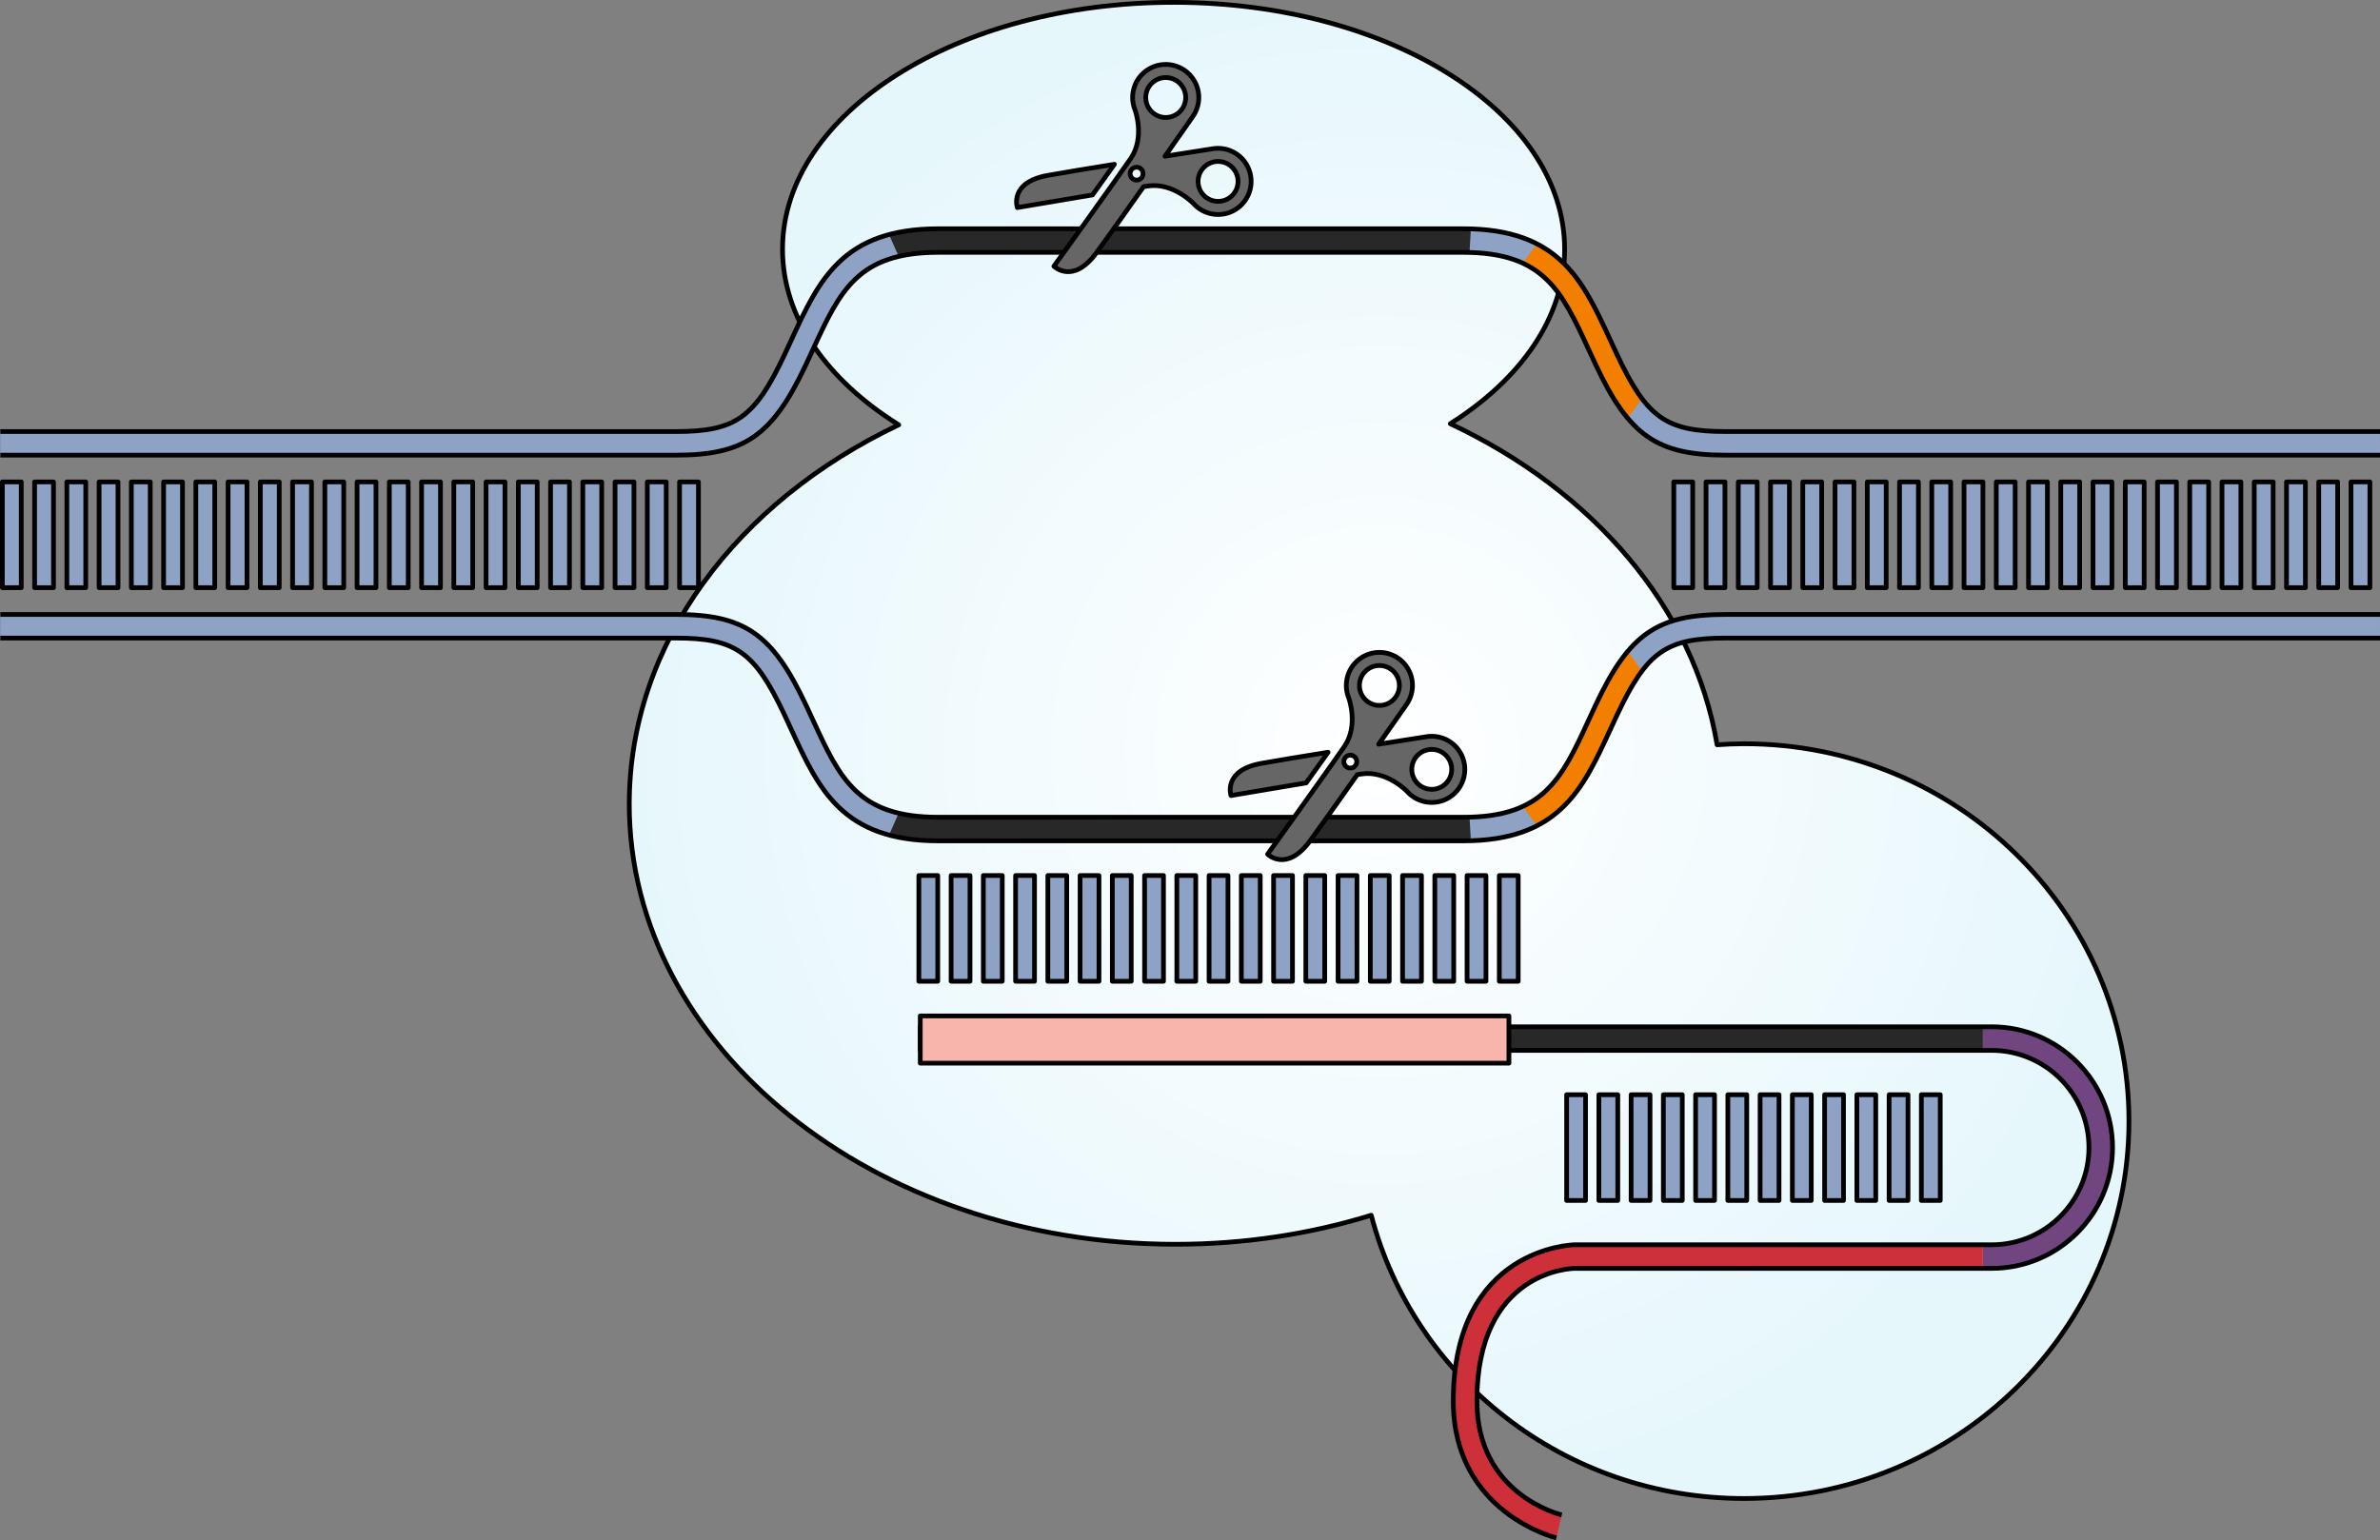 <?xml version="1.0" encoding="utf-8"?>
<!-- Generator: Adobe Illustrator 25.2.3, SVG Export Plug-In . SVG Version: 6.00 Build 0)  -->
<svg version="1.1" id="Camada_1" xmlns="http://www.w3.org/2000/svg" xmlns:xlink="http://www.w3.org/1999/xlink" x="0px" y="0px"
	 width="503.948px" height="326.192px" viewBox="0 0 503.948 326.192" enable-background="new 0 0 503.948 326.192"
	 xml:space="preserve">
<rect x="0" y="0" width="503.948" height="326.192" fill="#808080" stroke="none"/>
<g>
	<radialGradient id="SVGID_1_" cx="292.016" cy="158.933" r="158.603" gradientUnits="userSpaceOnUse">
		<stop  offset="0" style="stop-color:#FFFFFF"/>
		<stop  offset="1" style="stop-color:#E6F7FC"/>
	</radialGradient>
	<path fill="url(#SVGID_1_)" stroke="#000000" stroke-linecap="round" stroke-linejoin="round" stroke-miterlimit="10" d="
		M369.29,157.518c-1.922,0-3.821,0.089-5.709,0.217c-4.871-29.051-26.355-53.853-56.499-67.996
		c14.963-9.461,24.216-22.523,24.216-36.95c0-28.878-37.071-52.289-82.801-52.289s-82.801,23.41-82.801,52.289
		c0,14.55,9.418,27.707,24.605,37.186c-34.143,16.204-57.057,46.119-57.057,80.35c0,51.472,51.799,93.198,115.696,93.198
		c14.592,0,28.55-2.182,41.407-6.153c9.029,34.498,40.949,59.996,78.943,59.996c45.01,0,81.498-35.783,81.498-79.924
		C450.789,193.301,414.301,157.518,369.29,157.518z"/>
	<path fill="#714580" d="M421.73,217.459h-1.86v5h1.86c11.352,0,20.586,9.235,20.586,20.586s-9.234,20.586-20.586,20.586h-1.86v5
		h1.86c14.108,0,25.586-11.478,25.586-25.586S435.839,217.459,421.73,217.459z"/>
	<path fill="#CD3038" d="M333.417,263.632c-0.257,0.001-25.692,0.509-25.692,33.118c0,23.59,21.604,28.904,21.822,28.955
		l1.144-4.868c-0.733-0.175-17.966-4.526-17.966-24.087c0-27.526,19.882-28.106,20.705-28.118h86.44v-5H333.417z"/>
	<g>
		<path fill="#8DA2C4" d="M503.948,96.397H365.422c-14.545,0-20.462-4.11-27.525-19.12c-0.52-1.103-1.019-2.187-1.508-3.247
			c-5.712-12.394-9.485-20.582-26.547-20.582H198.681c-17.062,0-20.836,8.188-26.549,20.583c-0.488,1.06-0.987,2.143-1.507,3.245
			c-7.062,15.01-12.979,19.12-27.525,19.12H0.068v-5H143.1c12.629,0,16.714-2.885,23.002-16.249c0.513-1.09,1.006-2.161,1.489-3.209
			c5.81-12.605,10.826-23.491,31.09-23.491h111.161c20.263,0,25.279,10.885,31.088,23.489c0.483,1.048,0.978,2.12,1.49,3.21
			c6.289,13.364,10.374,16.249,23.002,16.249h138.526V96.397z"/>
		<path fill="#282828" d="M309.842,53.448c0.449,0,0.884,0.009,1.315,0.02l0.29-4.993c-0.526-0.016-1.058-0.027-1.605-0.027H198.681
			c-4.045,0-7.474,0.44-10.432,1.235l2.041,4.627c0,0,0,0,0,0c2.387-0.564,5.148-0.862,8.391-0.862H309.842z"/>
		<path fill="#F37F00" d="M347.682,84.422c-1.746-2.313-3.409-5.335-5.262-9.274c-0.513-1.091-1.007-2.162-1.49-3.21
			c-3.902-8.466-7.452-16.153-15.503-20.288l-2.985,4.104c7.013,3.257,10.028,9.773,13.947,18.276
			c0.489,1.06,0.988,2.144,1.508,3.247c2.265,4.814,4.414,8.502,6.766,11.297L347.682,84.422z"/>
		<path fill="none" stroke="#000000" stroke-linejoin="round" stroke-miterlimit="10" d="M503.948,96.397H365.422
			c-14.545,0-20.462-4.11-27.525-19.12c-0.52-1.103-1.019-2.187-1.508-3.247c-5.712-12.394-9.485-20.582-26.547-20.582H198.681
			c-17.062,0-20.836,8.188-26.549,20.583c-0.488,1.06-0.987,2.143-1.507,3.245c-7.062,15.01-12.979,19.12-27.525,19.12H0.068"/>
		<path fill="none" stroke="#000000" stroke-linejoin="round" stroke-miterlimit="10" d="M0.068,91.397H143.1
			c12.629,0,16.714-2.885,23.002-16.249c0.513-1.09,1.006-2.161,1.489-3.209c5.81-12.605,10.826-23.491,31.09-23.491h111.161
			c20.263,0,25.279,10.885,31.088,23.489c0.483,1.048,0.978,2.12,1.49,3.21c6.289,13.364,10.374,16.249,23.002,16.249h138.526"/>
	</g>
	<rect x="319.507" y="217.459" fill="#282828" width="100.363" height="5"/>
	<path fill="none" stroke="#000000" stroke-linejoin="round" stroke-miterlimit="10" d="M329.547,325.705
		c-0.218-0.051-21.822-5.365-21.822-28.955c0-32.608,25.436-33.116,25.692-33.118h88.313c11.352,0,20.586-9.235,20.586-20.586
		s-9.234-20.586-20.586-20.586H194.859v-5H421.73c14.108,0,25.586,11.478,25.586,25.586s-11.478,25.586-25.586,25.586H333.43
		c-0.823,0.011-20.705,0.592-20.705,28.118c0,19.561,17.232,23.912,17.966,24.087"/>
	<g>
		
			<rect x="0.5" y="102.068" fill="#8DA2C4" stroke="#000000" stroke-linecap="round" stroke-linejoin="round" stroke-miterlimit="10" width="4" height="22.396"/>
		
			<rect x="7.328" y="102.068" fill="#8DA2C4" stroke="#000000" stroke-linecap="round" stroke-linejoin="round" stroke-miterlimit="10" width="4" height="22.396"/>
		
			<rect x="14.156" y="102.068" fill="#8DA2C4" stroke="#000000" stroke-linecap="round" stroke-linejoin="round" stroke-miterlimit="10" width="4" height="22.396"/>
		
			<rect x="20.984" y="102.068" fill="#8DA2C4" stroke="#000000" stroke-linecap="round" stroke-linejoin="round" stroke-miterlimit="10" width="4" height="22.396"/>
		
			<rect x="27.812" y="102.068" fill="#8DA2C4" stroke="#000000" stroke-linecap="round" stroke-linejoin="round" stroke-miterlimit="10" width="4" height="22.396"/>
		
			<rect x="34.641" y="102.068" fill="#8DA2C4" stroke="#000000" stroke-linecap="round" stroke-linejoin="round" stroke-miterlimit="10" width="4" height="22.396"/>
		
			<rect x="41.469" y="102.068" fill="#8DA2C4" stroke="#000000" stroke-linecap="round" stroke-linejoin="round" stroke-miterlimit="10" width="4" height="22.396"/>
		
			<rect x="48.297" y="102.068" fill="#8DA2C4" stroke="#000000" stroke-linecap="round" stroke-linejoin="round" stroke-miterlimit="10" width="4" height="22.396"/>
		
			<rect x="55.125" y="102.068" fill="#8DA2C4" stroke="#000000" stroke-linecap="round" stroke-linejoin="round" stroke-miterlimit="10" width="4" height="22.396"/>
		
			<rect x="61.953" y="102.068" fill="#8DA2C4" stroke="#000000" stroke-linecap="round" stroke-linejoin="round" stroke-miterlimit="10" width="4" height="22.396"/>
		
			<rect x="68.781" y="102.068" fill="#8DA2C4" stroke="#000000" stroke-linecap="round" stroke-linejoin="round" stroke-miterlimit="10" width="4" height="22.396"/>
		
			<rect x="75.609" y="102.068" fill="#8DA2C4" stroke="#000000" stroke-linecap="round" stroke-linejoin="round" stroke-miterlimit="10" width="4" height="22.396"/>
		
			<rect x="82.438" y="102.068" fill="#8DA2C4" stroke="#000000" stroke-linecap="round" stroke-linejoin="round" stroke-miterlimit="10" width="4" height="22.396"/>
		
			<rect x="89.266" y="102.068" fill="#8DA2C4" stroke="#000000" stroke-linecap="round" stroke-linejoin="round" stroke-miterlimit="10" width="4" height="22.396"/>
		
			<rect x="96.094" y="102.068" fill="#8DA2C4" stroke="#000000" stroke-linecap="round" stroke-linejoin="round" stroke-miterlimit="10" width="4" height="22.396"/>
		
			<rect x="102.922" y="102.068" fill="#8DA2C4" stroke="#000000" stroke-linecap="round" stroke-linejoin="round" stroke-miterlimit="10" width="4" height="22.396"/>
		
			<rect x="109.75" y="102.068" fill="#8DA2C4" stroke="#000000" stroke-linecap="round" stroke-linejoin="round" stroke-miterlimit="10" width="4" height="22.396"/>
		
			<rect x="116.578" y="102.068" fill="#8DA2C4" stroke="#000000" stroke-linecap="round" stroke-linejoin="round" stroke-miterlimit="10" width="4" height="22.396"/>
		
			<rect x="123.407" y="102.068" fill="#8DA2C4" stroke="#000000" stroke-linecap="round" stroke-linejoin="round" stroke-miterlimit="10" width="4" height="22.396"/>
		
			<rect x="130.235" y="102.068" fill="#8DA2C4" stroke="#000000" stroke-linecap="round" stroke-linejoin="round" stroke-miterlimit="10" width="4" height="22.396"/>
		
			<rect x="137.063" y="102.068" fill="#8DA2C4" stroke="#000000" stroke-linecap="round" stroke-linejoin="round" stroke-miterlimit="10" width="4" height="22.396"/>
		
			<rect x="143.892" y="102.068" fill="#8DA2C4" stroke="#000000" stroke-linecap="round" stroke-linejoin="round" stroke-miterlimit="10" width="4" height="22.396"/>
	</g>
	<g>
		
			<rect x="194.562" y="185.427" fill="#8DA2C4" stroke="#000000" stroke-linecap="round" stroke-linejoin="round" stroke-miterlimit="10" width="4" height="22.396"/>
		
			<rect x="201.391" y="185.427" fill="#8DA2C4" stroke="#000000" stroke-linecap="round" stroke-linejoin="round" stroke-miterlimit="10" width="4" height="22.396"/>
		
			<rect x="208.219" y="185.427" fill="#8DA2C4" stroke="#000000" stroke-linecap="round" stroke-linejoin="round" stroke-miterlimit="10" width="4" height="22.396"/>
		
			<rect x="215.047" y="185.427" fill="#8DA2C4" stroke="#000000" stroke-linecap="round" stroke-linejoin="round" stroke-miterlimit="10" width="4" height="22.396"/>
		
			<rect x="221.875" y="185.427" fill="#8DA2C4" stroke="#000000" stroke-linecap="round" stroke-linejoin="round" stroke-miterlimit="10" width="4" height="22.396"/>
		
			<rect x="228.703" y="185.427" fill="#8DA2C4" stroke="#000000" stroke-linecap="round" stroke-linejoin="round" stroke-miterlimit="10" width="4" height="22.396"/>
		
			<rect x="235.531" y="185.427" fill="#8DA2C4" stroke="#000000" stroke-linecap="round" stroke-linejoin="round" stroke-miterlimit="10" width="4" height="22.396"/>
		
			<rect x="242.359" y="185.427" fill="#8DA2C4" stroke="#000000" stroke-linecap="round" stroke-linejoin="round" stroke-miterlimit="10" width="4" height="22.396"/>
		
			<rect x="249.188" y="185.427" fill="#8DA2C4" stroke="#000000" stroke-linecap="round" stroke-linejoin="round" stroke-miterlimit="10" width="4" height="22.396"/>
		
			<rect x="256.016" y="185.427" fill="#8DA2C4" stroke="#000000" stroke-linecap="round" stroke-linejoin="round" stroke-miterlimit="10" width="4" height="22.396"/>
		
			<rect x="262.844" y="185.427" fill="#8DA2C4" stroke="#000000" stroke-linecap="round" stroke-linejoin="round" stroke-miterlimit="10" width="4" height="22.396"/>
		
			<rect x="269.672" y="185.427" fill="#8DA2C4" stroke="#000000" stroke-linecap="round" stroke-linejoin="round" stroke-miterlimit="10" width="4" height="22.396"/>
		
			<rect x="276.5" y="185.427" fill="#8DA2C4" stroke="#000000" stroke-linecap="round" stroke-linejoin="round" stroke-miterlimit="10" width="4" height="22.396"/>
		
			<rect x="283.328" y="185.427" fill="#8DA2C4" stroke="#000000" stroke-linecap="round" stroke-linejoin="round" stroke-miterlimit="10" width="4" height="22.396"/>
		
			<rect x="290.156" y="185.427" fill="#8DA2C4" stroke="#000000" stroke-linecap="round" stroke-linejoin="round" stroke-miterlimit="10" width="4" height="22.396"/>
		
			<rect x="296.984" y="185.427" fill="#8DA2C4" stroke="#000000" stroke-linecap="round" stroke-linejoin="round" stroke-miterlimit="10" width="4" height="22.396"/>
		
			<rect x="303.812" y="185.427" fill="#8DA2C4" stroke="#000000" stroke-linecap="round" stroke-linejoin="round" stroke-miterlimit="10" width="4" height="22.396"/>
		
			<rect x="310.641" y="185.427" fill="#8DA2C4" stroke="#000000" stroke-linecap="round" stroke-linejoin="round" stroke-miterlimit="10" width="4" height="22.396"/>
		
			<rect x="317.469" y="185.427" fill="#8DA2C4" stroke="#000000" stroke-linecap="round" stroke-linejoin="round" stroke-miterlimit="10" width="4" height="22.396"/>
	</g>
	<g>
		
			<rect x="331.724" y="231.848" fill="#8DA2C4" stroke="#000000" stroke-linecap="round" stroke-linejoin="round" stroke-miterlimit="10" width="4" height="22.396"/>
		
			<rect x="338.552" y="231.848" fill="#8DA2C4" stroke="#000000" stroke-linecap="round" stroke-linejoin="round" stroke-miterlimit="10" width="4" height="22.396"/>
		
			<rect x="345.38" y="231.848" fill="#8DA2C4" stroke="#000000" stroke-linecap="round" stroke-linejoin="round" stroke-miterlimit="10" width="4" height="22.396"/>
		
			<rect x="352.208" y="231.848" fill="#8DA2C4" stroke="#000000" stroke-linecap="round" stroke-linejoin="round" stroke-miterlimit="10" width="4" height="22.396"/>
		
			<rect x="359.036" y="231.848" fill="#8DA2C4" stroke="#000000" stroke-linecap="round" stroke-linejoin="round" stroke-miterlimit="10" width="4" height="22.396"/>
		
			<rect x="365.864" y="231.848" fill="#8DA2C4" stroke="#000000" stroke-linecap="round" stroke-linejoin="round" stroke-miterlimit="10" width="4" height="22.396"/>
		
			<rect x="372.692" y="231.848" fill="#8DA2C4" stroke="#000000" stroke-linecap="round" stroke-linejoin="round" stroke-miterlimit="10" width="4" height="22.396"/>
		
			<rect x="379.521" y="231.848" fill="#8DA2C4" stroke="#000000" stroke-linecap="round" stroke-linejoin="round" stroke-miterlimit="10" width="4" height="22.396"/>
		
			<rect x="386.349" y="231.848" fill="#8DA2C4" stroke="#000000" stroke-linecap="round" stroke-linejoin="round" stroke-miterlimit="10" width="4" height="22.396"/>
		
			<rect x="393.177" y="231.848" fill="#8DA2C4" stroke="#000000" stroke-linecap="round" stroke-linejoin="round" stroke-miterlimit="10" width="4" height="22.396"/>
		
			<rect x="400.005" y="231.848" fill="#8DA2C4" stroke="#000000" stroke-linecap="round" stroke-linejoin="round" stroke-miterlimit="10" width="4" height="22.396"/>
		
			<rect x="406.833" y="231.848" fill="#8DA2C4" stroke="#000000" stroke-linecap="round" stroke-linejoin="round" stroke-miterlimit="10" width="4" height="22.396"/>
	</g>
	<g>
		
			<rect x="354.416" y="102.068" fill="#8DA2C4" stroke="#000000" stroke-linecap="round" stroke-linejoin="round" stroke-miterlimit="10" width="4" height="22.396"/>
		
			<rect x="361.244" y="102.068" fill="#8DA2C4" stroke="#000000" stroke-linecap="round" stroke-linejoin="round" stroke-miterlimit="10" width="4" height="22.396"/>
		
			<rect x="368.072" y="102.068" fill="#8DA2C4" stroke="#000000" stroke-linecap="round" stroke-linejoin="round" stroke-miterlimit="10" width="4" height="22.396"/>
		
			<rect x="374.9" y="102.068" fill="#8DA2C4" stroke="#000000" stroke-linecap="round" stroke-linejoin="round" stroke-miterlimit="10" width="4" height="22.396"/>
		
			<rect x="381.729" y="102.068" fill="#8DA2C4" stroke="#000000" stroke-linecap="round" stroke-linejoin="round" stroke-miterlimit="10" width="4" height="22.396"/>
		
			<rect x="388.557" y="102.068" fill="#8DA2C4" stroke="#000000" stroke-linecap="round" stroke-linejoin="round" stroke-miterlimit="10" width="4" height="22.396"/>
		
			<rect x="395.385" y="102.068" fill="#8DA2C4" stroke="#000000" stroke-linecap="round" stroke-linejoin="round" stroke-miterlimit="10" width="4" height="22.396"/>
		
			<rect x="402.213" y="102.068" fill="#8DA2C4" stroke="#000000" stroke-linecap="round" stroke-linejoin="round" stroke-miterlimit="10" width="4" height="22.396"/>
		
			<rect x="409.041" y="102.068" fill="#8DA2C4" stroke="#000000" stroke-linecap="round" stroke-linejoin="round" stroke-miterlimit="10" width="4" height="22.396"/>
		
			<rect x="415.87" y="102.068" fill="#8DA2C4" stroke="#000000" stroke-linecap="round" stroke-linejoin="round" stroke-miterlimit="10" width="4" height="22.396"/>
		
			<rect x="422.698" y="102.068" fill="#8DA2C4" stroke="#000000" stroke-linecap="round" stroke-linejoin="round" stroke-miterlimit="10" width="4" height="22.396"/>
		
			<rect x="429.526" y="102.068" fill="#8DA2C4" stroke="#000000" stroke-linecap="round" stroke-linejoin="round" stroke-miterlimit="10" width="4" height="22.396"/>
		
			<rect x="436.354" y="102.068" fill="#8DA2C4" stroke="#000000" stroke-linecap="round" stroke-linejoin="round" stroke-miterlimit="10" width="4" height="22.396"/>
		
			<rect x="443.183" y="102.068" fill="#8DA2C4" stroke="#000000" stroke-linecap="round" stroke-linejoin="round" stroke-miterlimit="10" width="4" height="22.396"/>
		
			<rect x="450.011" y="102.068" fill="#8DA2C4" stroke="#000000" stroke-linecap="round" stroke-linejoin="round" stroke-miterlimit="10" width="4" height="22.396"/>
		
			<rect x="456.839" y="102.068" fill="#8DA2C4" stroke="#000000" stroke-linecap="round" stroke-linejoin="round" stroke-miterlimit="10" width="4" height="22.396"/>
		
			<rect x="463.667" y="102.068" fill="#8DA2C4" stroke="#000000" stroke-linecap="round" stroke-linejoin="round" stroke-miterlimit="10" width="4" height="22.396"/>
		
			<rect x="470.495" y="102.068" fill="#8DA2C4" stroke="#000000" stroke-linecap="round" stroke-linejoin="round" stroke-miterlimit="10" width="4" height="22.396"/>
		
			<rect x="477.323" y="102.068" fill="#8DA2C4" stroke="#000000" stroke-linecap="round" stroke-linejoin="round" stroke-miterlimit="10" width="4" height="22.396"/>
		
			<rect x="484.151" y="102.068" fill="#8DA2C4" stroke="#000000" stroke-linecap="round" stroke-linejoin="round" stroke-miterlimit="10" width="4" height="22.396"/>
		
			<rect x="490.979" y="102.068" fill="#8DA2C4" stroke="#000000" stroke-linecap="round" stroke-linejoin="round" stroke-miterlimit="10" width="4" height="22.396"/>
		
			<rect x="497.808" y="102.068" fill="#8DA2C4" stroke="#000000" stroke-linecap="round" stroke-linejoin="round" stroke-miterlimit="10" width="4" height="22.396"/>
	</g>
	<g>
		<path fill="#8DA2C4" d="M503.948,130.135H365.422c-14.545,0-20.462,4.11-27.525,19.12c-0.52,1.103-1.019,2.187-1.508,3.247
			c-5.712,12.394-9.485,20.582-26.547,20.582H198.681c-17.062,0-20.836-8.188-26.549-20.583c-0.488-1.06-0.987-2.143-1.507-3.245
			c-7.062-15.01-12.979-19.12-27.525-19.12H0.068v5H143.1c12.629,0,16.714,2.885,23.002,16.249c0.513,1.09,1.006,2.161,1.489,3.209
			c5.81,12.605,10.826,23.491,31.09,23.491h111.161c20.263,0,25.279-10.885,31.088-23.489c0.483-1.048,0.978-2.12,1.49-3.21
			c6.289-13.364,10.374-16.249,23.002-16.249h138.526V130.135z"/>
		<path fill="#282828" d="M309.842,173.084c0.449,0,0.884-0.009,1.315-0.02l0.29,4.993c-0.526,0.016-1.058,0.027-1.605,0.027
			H198.681c-4.045,0-7.474-0.44-10.432-1.235l2.041-4.627c0,0,0,0,0,0c2.387,0.564,5.148,0.862,8.391,0.862H309.842z"/>
		<path fill="#F37F00" d="M347.682,142.111c-1.746,2.313-3.409,5.335-5.262,9.274c-0.513,1.091-1.007,2.162-1.49,3.21
			c-3.902,8.466-7.452,16.153-15.503,20.288l-2.985-4.104c7.013-3.257,10.028-9.773,13.947-18.276
			c0.489-1.06,0.988-2.144,1.508-3.247c2.265-4.814,4.414-8.502,6.766-11.297L347.682,142.111z"/>
		<path fill="none" stroke="#000000" stroke-linejoin="round" stroke-miterlimit="10" d="M503.948,130.135H365.422
			c-14.545,0-20.462,4.11-27.525,19.12c-0.52,1.103-1.019,2.187-1.508,3.247c-5.712,12.394-9.485,20.582-26.547,20.582H198.681
			c-17.062,0-20.836-8.188-26.549-20.583c-0.488-1.06-0.987-2.143-1.507-3.245c-7.062-15.01-12.979-19.12-27.525-19.12H0.068"/>
		<path fill="none" stroke="#000000" stroke-linejoin="round" stroke-miterlimit="10" d="M0.068,135.135H143.1
			c12.629,0,16.714,2.885,23.002,16.249c0.513,1.09,1.006,2.161,1.489,3.209c5.81,12.605,10.826,23.491,31.09,23.491h111.161
			c20.263,0,25.279-10.885,31.088-23.489c0.483-1.048,0.978-2.12,1.49-3.21c6.289-13.364,10.374-16.249,23.002-16.249h138.526"/>
	</g>
	
		<rect x="194.859" y="215.166" fill="#F7B5AC" stroke="#000000" stroke-linejoin="round" stroke-miterlimit="10" width="124.647" height="10"/>
	<g>
		
			<path id="changecolor_223_" fill="#666666" stroke="#000000" stroke-linecap="round" stroke-linejoin="round" stroke-miterlimit="10" d="
			M285.609,147.875c0,0,2.091,5.766-0.906,10.162c-2.998,4.395-16.299,22.874-16.299,22.874s3.992,3.967,8.96-2.789
			c2.106-2.862,6.107-8.509,10.025-14.063c0.303-0.05,0.476-0.08,0.573-0.096c-0.061,0.013-0.053,0.015,0.406-0.051
			c5.266-0.757,9.524,3.655,9.524,3.655l-0.002-0.003c2.224,2.541,6.021,3.173,8.981,1.327c3.284-2.048,4.283-6.371,2.235-9.654
			c-1.512-2.425-4.264-3.601-6.921-3.233c0,0-0.003,0-0.005,0.001c-0.073,0.01-0.145,0.02-0.216,0.034
			c-1.242,0.196-3.275,0.499-10.044,1.577c2.944-4.198,5.277-7.533,5.834-8.326c0.041-0.06,0.083-0.119,0.123-0.181
			c0.001-0.001,0.003-0.005,0.003-0.005c1.501-2.221,1.655-5.21,0.143-7.635c-2.049-3.286-6.371-4.29-9.655-2.241
			C285.41,141.074,284.307,144.763,285.609,147.875z M306.75,160.708c1.235,1.98,0.63,4.59-1.35,5.825
			c-1.983,1.237-4.59,0.631-5.826-1.35c-1.237-1.984-0.634-4.591,1.349-5.828C302.903,158.12,305.512,158.724,306.75,160.708z
			 M287.078,160.577c0.399,0.64,0.204,1.489-0.437,1.888c-0.642,0.4-1.49,0.202-1.889-0.438c-0.4-0.641-0.203-1.487,0.438-1.887
			C285.832,159.74,286.678,159.936,287.078,160.577z M295.668,142.94c1.235,1.981,0.63,4.59-1.35,5.825
			c-1.983,1.237-4.59,0.631-5.826-1.35c-1.237-1.983-0.634-4.591,1.349-5.827C291.821,140.353,294.431,140.957,295.668,142.94z
			 M267.102,161.668c-8.255,1.488-6.448,6.818-6.448,6.818s8.254-1.403,15.921-2.678c1.446-2.015,3.07-4.282,4.643-6.49
			C275.516,160.24,270.087,161.129,267.102,161.668z"/>
	</g>
	<g>
		
			<path id="changecolor_224_" fill="#666666" stroke="#000000" stroke-linecap="round" stroke-linejoin="round" stroke-miterlimit="10" d="
			M240.363,23.351c0,0,2.091,5.766-0.906,10.162c-2.998,4.395-16.299,22.874-16.299,22.874s3.992,3.967,8.96-2.789
			c2.106-2.862,6.107-8.509,10.025-14.063c0.303-0.05,0.476-0.08,0.573-0.096c-0.061,0.013-0.053,0.015,0.406-0.051
			c5.266-0.757,9.524,3.655,9.524,3.655l-0.002-0.003c2.224,2.541,6.021,3.173,8.981,1.327c3.284-2.048,4.283-6.371,2.235-9.654
			c-1.512-2.425-4.264-3.601-6.921-3.233c0,0-0.003,0-0.005,0.001c-0.073,0.01-0.145,0.02-0.216,0.034
			c-1.242,0.196-3.275,0.499-10.044,1.577c2.944-4.198,5.277-7.533,5.834-8.326c0.041-0.06,0.083-0.119,0.123-0.181
			c0.001-0.001,0.003-0.004,0.003-0.004c1.501-2.221,1.655-5.21,0.143-7.635c-2.049-3.286-6.371-4.29-9.655-2.241
			C240.163,16.551,239.06,20.239,240.363,23.351z M261.503,36.184c1.235,1.98,0.63,4.59-1.35,5.825
			c-1.983,1.237-4.59,0.631-5.826-1.35c-1.237-1.984-0.634-4.591,1.349-5.828C257.657,33.596,260.266,34.2,261.503,36.184z
			 M241.831,36.053c0.399,0.64,0.204,1.489-0.437,1.888c-0.642,0.4-1.49,0.202-1.889-0.438c-0.4-0.641-0.203-1.487,0.438-1.887
			C240.585,35.216,241.431,35.412,241.831,36.053z M250.421,18.416c1.235,1.981,0.63,4.59-1.35,5.825
			c-1.983,1.237-4.59,0.631-5.826-1.35c-1.237-1.983-0.634-4.591,1.349-5.827C246.575,15.829,249.184,16.433,250.421,18.416z
			 M221.855,37.144c-8.255,1.488-6.448,6.818-6.448,6.818s8.254-1.403,15.921-2.678c1.446-2.015,3.07-4.282,4.643-6.49
			C230.269,35.716,224.841,36.605,221.855,37.144z"/>
	</g>
</g>
</svg>
